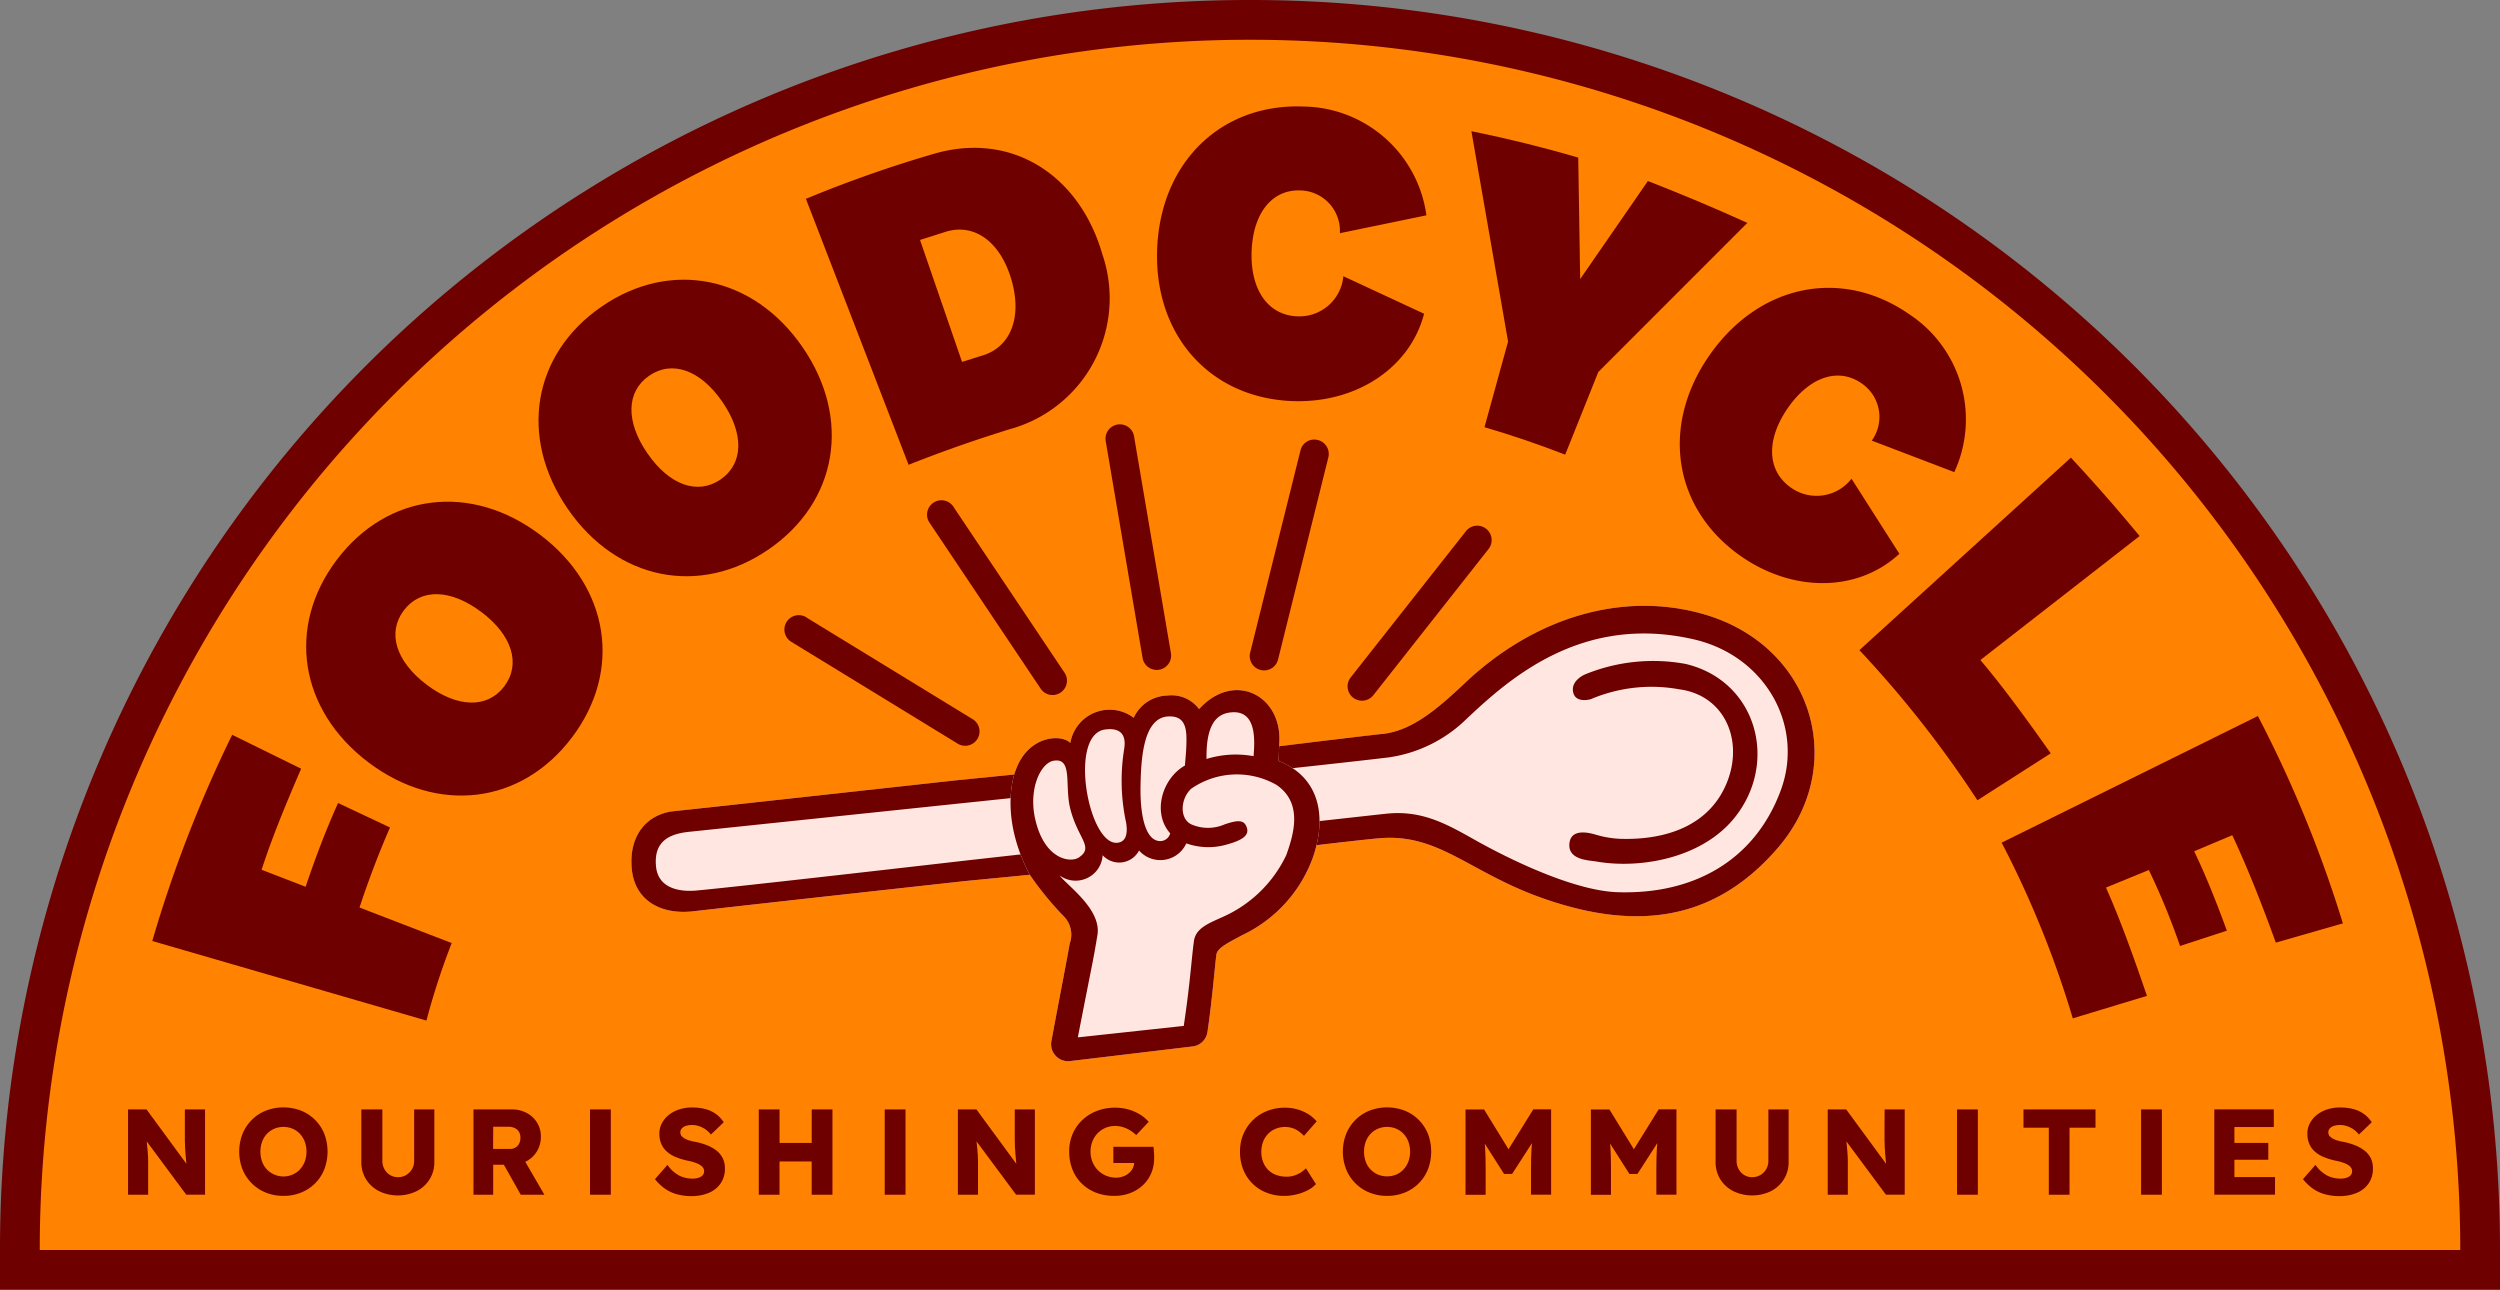 <svg height="92.784" viewBox="0 0 179.848 92.784" width="179.848" xmlns="http://www.w3.org/2000/svg"><rect x="0" y="0" width="179.848" height="92.784" fill="#808080" stroke="none"/><path d="m31.727 121.651v-1.43a88.494 88.494 0 1 1 176.989 0v1.43z" fill="#ff8200" transform="translate(-30.297 -30.297)"/><g fill="#6e0000"><path d="m118.27 31.206a87.065 87.065 0 0 1 87.065 87.065h-174.129a87.065 87.065 0 0 1 87.064-87.065m0-2.86a89.852 89.852 0 0 0 -89.924 89.924v2.86h179.848v-2.86a89.852 89.852 0 0 0 -89.924-89.924z" transform="translate(-28.346 -28.346)"/><path d="m54.246 168.155a92.649 92.649 0 0 1 5.748-14.834l4.961 2.439c-1.125 2.607-2.1 4.972-2.845 7.271l3.169 1.222c.708-2.115 1.48-4.132 2.333-6.025l3.735 1.76c-.814 1.866-1.541 3.788-2.194 5.758l6.633 2.557a51.908 51.908 0 0 0 -1.818 5.576z" transform="translate(-43.291 -100.46)"/><path d="m84.9 132.424c-4.967-3.758-5.911-9.757-2.267-14.574s9.673-5.541 14.64-1.783 5.912 9.757 2.268 14.574-9.669 5.54-14.641 1.783zm8.136-10.806c-2.208-1.67-4.372-1.729-5.586-.124s-.569 3.672 1.639 5.342 4.372 1.729 5.586.124.573-3.673-1.635-5.343z" transform="translate(-58.4 -77.583)"/><path d="m122.039 92.4c-3.533-5.13-2.54-11.122 2.434-14.547s10.926-2.215 14.458 2.915 2.54 11.122-2.434 14.547-10.925 2.216-14.458-2.915zm11.123-7.7c-1.57-2.28-3.605-3.017-5.264-1.875s-1.7 3.306-.126 5.586 3.605 3.018 5.264 1.875 1.696-3.302.127-5.586z" transform="translate(-81.197 -55.796)"/><path d="m165.415 57.158a88.73 88.73 0 0 1 9.256-3.253c5.532-1.592 10.422 1.512 12.074 7.255a9.763 9.763 0 0 1 -6.686 12.575c-2.387.743-4.719 1.548-7.258 2.556zm12.651 11.286c2.055-.592 2.924-2.715 2.142-5.436s-2.617-4.091-4.673-3.5l-1.911.608 3.023 8.774z" transform="translate(-107.438 -42.854)"/><path d="m225.142 56.659c.257-6.223 4.619-10.45 10.56-10.205a9.047 9.047 0 0 1 8.807 7.825l-6.224 1.286a2.913 2.913 0 0 0 -2.832-3.077c-2.043-.085-3.4 1.623-3.516 4.325-.115 2.8 1.162 4.645 3.268 4.732a3.18 3.18 0 0 0 3.331-2.885l5.807 2.7c-1.046 3.987-4.99 6.468-9.516 6.281-5.942-.248-9.941-4.79-9.685-10.982z" transform="translate(-141.895 -38.789)"/><path d="m281.239 65.789-2.639-15.134q3.978.813 7.685 1.9l.141 8.741 4.87-7.054q3.7 1.442 7.155 3.012l-10.72 10.723-2.384 5.95q-2.9-1.123-5.806-1.975z" transform="translate(-172.749 -41.219)"/><path d="m316.188 82.14c3.567-5.106 9.519-6.321 14.393-2.916a9.047 9.047 0 0 1 3.209 11.336l-5.937-2.267a2.913 2.913 0 0 0 -.731-4.118c-1.676-1.171-3.742-.465-5.292 1.752-1.6 2.3-1.521 4.54.207 5.747a3.18 3.18 0 0 0 4.36-.638l3.443 5.4c-3.028 2.8-7.687 2.765-11.4.171-4.875-3.407-5.801-9.388-2.252-14.467z" transform="translate(-193.2 -56.596)"/><path d="m359.807 106.182q2.545 2.735 4.941 5.64l-11.454 8.92c1.494 1.755 3.229 4.11 5.062 6.711l-5.274 3.377a79.02 79.02 0 0 0 -8.49-10.8z" transform="translate(-210.828 -73.259)"/><path d="m387.216 150.127a88.435 88.435 0 0 1 6.115 14.917l-4.824 1.386c-1.048-2.894-2.093-5.522-3.134-7.729l-2.741 1.156c.816 1.692 1.595 3.635 2.352 5.713l-3.368 1.1a50.285 50.285 0 0 0 -2.243-5.464l-3.084 1.262c1.029 2.321 1.912 4.775 2.947 7.791l-5.335 1.617a71.8 71.8 0 0 0 -5.118-12.639z" transform="translate(-224.786 -98.617)"/><path d="m54.21 218.55v.667s.008.394.017.57.019.349.035.517.031.342.048.517c0 .041.01.085.014.127l-2.872-3.914h-1.329v6.137h1.447v-2.052c0-.146 0-.279 0-.4s-.007-.242-.013-.364-.015-.26-.03-.413-.033-.326-.052-.522c0-.027-.006-.057-.009-.086l2.845 3.835h1.351v-6.137h-1.452z" transform="translate(-40.912 -137.224)"/><path d="m74.492 217.6a3.057 3.057 0 0 0 -1.009-.667 3.54 3.54 0 0 0 -2.542 0 3.022 3.022 0 0 0 -1.675 1.675 3.523 3.523 0 0 0 0 2.542 3.023 3.023 0 0 0 1.675 1.675 3.35 3.35 0 0 0 1.279.237 3.3 3.3 0 0 0 1.263-.237 3.05 3.05 0 0 0 1.009-.667 2.978 2.978 0 0 0 .662-1.013 3.6 3.6 0 0 0 0-2.537 2.993 2.993 0 0 0 -.662-1.008zm-.745 2.99a1.759 1.759 0 0 1 -.346.566 1.582 1.582 0 0 1 -.527.372 1.655 1.655 0 0 1 -1.853-.368 1.552 1.552 0 0 1 -.346-.566 2.112 2.112 0 0 1 -.12-.714 2.075 2.075 0 0 1 .12-.71 1.616 1.616 0 0 1 .876-.938 1.727 1.727 0 0 1 1.324 0 1.552 1.552 0 0 1 .527.372 1.751 1.751 0 0 1 .346.566 2.131 2.131 0 0 1 0 1.42z" transform="translate(-51.821 -137.032)"/><path d="m93.6 220.734a1.163 1.163 0 0 1 -.157.6 1.175 1.175 0 0 1 -.418.421 1.13 1.13 0 0 1 -.59.154 1.083 1.083 0 0 1 -.571-.154 1.1 1.1 0 0 1 -.4-.421 1.2 1.2 0 0 1 -.151-.6v-3.7h-1.513v3.778a2.316 2.316 0 0 0 .338 1.246 2.355 2.355 0 0 0 .934.855 3.112 3.112 0 0 0 2.71 0 2.366 2.366 0 0 0 .932-.855 2.3 2.3 0 0 0 .338-1.246v-3.778h-1.452z" transform="translate(-63.806 -137.224)"/><path d="m112.706 220.751a1.94 1.94 0 0 0 .745-.723 1.988 1.988 0 0 0 .272-1.039 1.862 1.862 0 0 0 -.272-1 1.9 1.9 0 0 0 -.75-.7 2.221 2.221 0 0 0 -1.065-.254h-2.762v6.137h1.42v-2.157h.768l1.214 2.157h1.7l-1.376-2.372c.036-.016.072-.03.106-.049zm-2.411-2.472h1.078a1.089 1.089 0 0 1 .479.1.706.706 0 0 1 .3.277.809.809 0 0 1 .1.416.938.938 0 0 1 -.091.422.677.677 0 0 1 -.264.284.767.767 0 0 1 -.4.1h-1.211z" transform="translate(-74.813 -137.224)"/><path d="m144.182 219.815a2.623 2.623 0 0 0 -.675-.386 4.87 4.87 0 0 0 -.871-.255 3.365 3.365 0 0 1 -.4-.092 1.617 1.617 0 0 1 -.342-.14.832.832 0 0 1 -.238-.188.386.386 0 0 1 -.087-.255.419.419 0 0 1 .1-.285.693.693 0 0 1 .294-.184 1.386 1.386 0 0 1 .451-.065 1.572 1.572 0 0 1 .5.08 1.791 1.791 0 0 1 .455.228 1.9 1.9 0 0 1 .4.377l.921-.885a2.3 2.3 0 0 0 -.531-.57 2.241 2.241 0 0 0 -.745-.364 3.718 3.718 0 0 0 -1.039-.127 2.806 2.806 0 0 0 -.876.136 2.386 2.386 0 0 0 -.743.386 1.92 1.92 0 0 0 -.508.6 1.559 1.559 0 0 0 -.189.759 1.867 1.867 0 0 0 .124.7 1.526 1.526 0 0 0 .373.552 2.119 2.119 0 0 0 .627.407 4.812 4.812 0 0 0 .884.281c.124.023.244.051.359.083a2.828 2.828 0 0 1 .333.114 1.354 1.354 0 0 1 .272.145.638.638 0 0 1 .181.184.439.439 0 0 1 .066.236.419.419 0 0 1 -.107.294.656.656 0 0 1 -.3.18 1.411 1.411 0 0 1 -.431.061 2.168 2.168 0 0 1 -.915-.2 2.407 2.407 0 0 1 -.882-.789l-.9 1.025a3.463 3.463 0 0 0 .673.654 2.825 2.825 0 0 0 .865.422 3.856 3.856 0 0 0 1.091.145 3.114 3.114 0 0 0 1.241-.233 1.953 1.953 0 0 0 .85-.675 1.839 1.839 0 0 0 .311-1.083 1.615 1.615 0 0 0 -.152-.723 1.585 1.585 0 0 0 -.44-.55z" transform="translate(-92.625 -137.032)"/><path d="m161.207 219.444h-2.313v-2.41h-1.494v6.137h1.492v-2.394h2.313v2.394h1.495v-6.137h-1.492z" transform="translate(-102.814 -137.223)"/><path d="m195.36 218.55v.667s.008.394.017.57.019.349.035.517.031.342.048.517c0 .041.01.085.014.127l-2.872-3.914h-1.333v6.137h1.447v-2.052c0-.146 0-.279 0-.4s-.006-.242-.013-.364-.015-.26-.031-.413-.033-.326-.052-.522c0-.027-.006-.057-.009-.086l2.845 3.835h1.351v-6.137h-1.447z" transform="translate(-122.359 -137.224)"/><path d="m216.274 219.821a2.465 2.465 0 0 0 -.026-.264h-2.886v1.166h1.5a.964.964 0 0 1 -.1.373 1.13 1.13 0 0 1 -.281.355 1.3 1.3 0 0 1 -.416.236 1.479 1.479 0 0 1 -.512.088 1.807 1.807 0 0 1 -.723-.145 1.77 1.77 0 0 1 -.584-.394 1.814 1.814 0 0 1 -.386-.593 1.916 1.916 0 0 1 -.14-.736 2.013 2.013 0 0 1 .131-.732 1.724 1.724 0 0 1 .373-.587 1.753 1.753 0 0 1 .562-.391 1.732 1.732 0 0 1 .706-.14 1.842 1.842 0 0 1 .56.084 2.258 2.258 0 0 1 .5.223 2.565 2.565 0 0 1 .451.351l.9-.955a2.637 2.637 0 0 0 -.623-.526 3.264 3.264 0 0 0 -.821-.36 3.4 3.4 0 0 0 -.958-.132 3.629 3.629 0 0 0 -1.329.236 3.144 3.144 0 0 0 -1.056.666 2.972 2.972 0 0 0 -.689 1 3.207 3.207 0 0 0 -.242 1.258 3.434 3.434 0 0 0 .228 1.266 2.878 2.878 0 0 0 .658 1.013 2.972 2.972 0 0 0 1.026.667 3.577 3.577 0 0 0 1.331.237 3.149 3.149 0 0 0 1.142-.2 2.754 2.754 0 0 0 .91-.561 2.543 2.543 0 0 0 .6-.855 2.7 2.7 0 0 0 .215-1.091c0-.052 0-.132 0-.236s-.017-.21-.021-.321z" transform="translate(-133.268 -137.056)"/><path d="m241.275 218.615a1.617 1.617 0 0 1 .544-.36 1.789 1.789 0 0 1 1.187-.049 1.677 1.677 0 0 1 .451.224 2.59 2.59 0 0 1 .39.338l.913-1.043a2.642 2.642 0 0 0 -.627-.531 2.968 2.968 0 0 0 -.784-.337 3.27 3.27 0 0 0 -.861-.114 3.442 3.442 0 0 0 -1.292.236 3.1 3.1 0 0 0 -1.026.662 3.058 3.058 0 0 0 -.68 1 3.208 3.208 0 0 0 -.246 1.263 3.442 3.442 0 0 0 .233 1.285 2.9 2.9 0 0 0 .662 1.008 2.962 2.962 0 0 0 1.013.658 3.407 3.407 0 0 0 1.274.233 3.7 3.7 0 0 0 .891-.11 3.508 3.508 0 0 0 .806-.3 2.08 2.08 0 0 0 .584-.438l-.719-1.14a2.052 2.052 0 0 1 -.382.312 1.982 1.982 0 0 1 -.47.214 1.794 1.794 0 0 1 -.534.08 2.179 2.179 0 0 1 -.749-.123 1.524 1.524 0 0 1 -.575-.36 1.663 1.663 0 0 1 -.368-.566 1.962 1.962 0 0 1 -.131-.732 2.024 2.024 0 0 1 .131-.745 1.628 1.628 0 0 1 .365-.565z" transform="translate(-150.04 -137.056)"/><path d="m262.2 217.6a3.051 3.051 0 0 0 -1.008-.667 3.541 3.541 0 0 0 -2.542 0 3.022 3.022 0 0 0 -1.675 1.675 3.517 3.517 0 0 0 0 2.542 3.023 3.023 0 0 0 1.675 1.675 3.35 3.35 0 0 0 1.279.237 3.3 3.3 0 0 0 1.263-.237 3.044 3.044 0 0 0 1.008-.667 2.979 2.979 0 0 0 .662-1.013 3.6 3.6 0 0 0 0-2.537 3 3 0 0 0 -.662-1.008zm-.745 2.99a1.744 1.744 0 0 1 -.346.566 1.576 1.576 0 0 1 -.527.372 1.743 1.743 0 0 1 -1.324 0 1.668 1.668 0 0 1 -.53-.368 1.556 1.556 0 0 1 -.346-.566 2.1 2.1 0 0 1 -.12-.714 2.065 2.065 0 0 1 .12-.71 1.613 1.613 0 0 1 .876-.938 1.727 1.727 0 0 1 1.324 0 1.547 1.547 0 0 1 .527.372 1.736 1.736 0 0 1 .346.566 2.124 2.124 0 0 1 0 1.42z" transform="translate(-160.134 -137.032)"/><path d="m280.7 219.9-1.76-2.862h-1.333v6.137h1.447v-1.915q0-.851-.039-1.469c-.006-.1-.017-.2-.026-.3l1.39 2.186h.579l1.431-2.22c-.011.126-.024.252-.032.379q-.039.631-.039 1.42v1.911h1.447v-6.137h-1.281z" transform="translate(-172.178 -137.224)"/><path d="m302.015 219.9-1.76-2.862h-1.333v6.137h1.446v-1.915q0-.851-.039-1.469c-.006-.1-.018-.2-.026-.3l1.39 2.186h.579l1.431-2.22c-.011.126-.025.252-.032.379q-.039.631-.039 1.42v1.911h1.446v-6.137h-1.278z" transform="translate(-184.475 -137.224)"/><path d="m323.927 220.734a1.163 1.163 0 0 1 -.157.6 1.178 1.178 0 0 1 -.418.421 1.13 1.13 0 0 1 -.59.154 1.083 1.083 0 0 1 -.571-.154 1.1 1.1 0 0 1 -.4-.421 1.2 1.2 0 0 1 -.15-.6v-3.7h-1.511v3.778a2.32 2.32 0 0 0 .338 1.246 2.356 2.356 0 0 0 .935.855 3.111 3.111 0 0 0 2.71 0 2.36 2.36 0 0 0 .932-.855 2.3 2.3 0 0 0 .338-1.246v-3.778h-1.455z" transform="translate(-196.712 -137.224)"/><path d="m343.287 218.55v.667s.009.394.017.57.02.349.035.517.03.342.048.517c0 .041.01.085.014.127l-2.872-3.914h-1.329v6.137h1.447v-2.052c0-.146 0-.279 0-.4s-.007-.242-.013-.364-.015-.26-.03-.413-.033-.326-.052-.522c0-.027-.006-.057-.009-.086l2.845 3.835h1.351v-6.137h-1.446z" transform="translate(-207.716 -137.224)"/><path d="m372.495 218.348h1.823v4.823h1.49v-4.823h1.869v-1.315h-5.182z" transform="translate(-226.928 -137.223)"/><path d="m154.028 79.81h1.496v6.137h-1.496z"/><path d="m140.789 79.81h1.496v6.137h-1.496z"/><path d="m63.646 79.81h1.496v6.137h-1.496z"/><path d="m42.445 79.81h1.496v6.137h-1.496z"/><path d="m406.4 220.654h2.438v-1.21h-2.438v-1.144h2.834v-1.271h-4.28v6.137h4.368v-1.266h-2.922z" transform="translate(-245.658 -137.223)"/><path d="m424.908 220.354a1.584 1.584 0 0 0 -.44-.539 2.633 2.633 0 0 0 -.675-.386 4.871 4.871 0 0 0 -.871-.255 3.363 3.363 0 0 1 -.4-.092 1.635 1.635 0 0 1 -.342-.14.838.838 0 0 1 -.238-.188.385.385 0 0 1 -.087-.255.417.417 0 0 1 .1-.285.688.688 0 0 1 .294-.184 1.388 1.388 0 0 1 .451-.065 1.571 1.571 0 0 1 .5.08 1.794 1.794 0 0 1 .456.228 1.9 1.9 0 0 1 .4.377l.921-.885a2.3 2.3 0 0 0 -.531-.57 2.237 2.237 0 0 0 -.745-.364 3.716 3.716 0 0 0 -1.039-.127 2.8 2.8 0 0 0 -.876.136 2.378 2.378 0 0 0 -.743.386 1.909 1.909 0 0 0 -.508.6 1.554 1.554 0 0 0 -.189.759 1.867 1.867 0 0 0 .124.7 1.532 1.532 0 0 0 .373.552 2.124 2.124 0 0 0 .627.407 4.822 4.822 0 0 0 .884.281c.124.023.244.051.36.083a2.818 2.818 0 0 1 .333.114 1.353 1.353 0 0 1 .272.145.634.634 0 0 1 .181.184.439.439 0 0 1 .065.236.419.419 0 0 1 -.107.294.655.655 0 0 1 -.3.18 1.408 1.408 0 0 1 -.431.061 2.169 2.169 0 0 1 -.915-.2 2.407 2.407 0 0 1 -.882-.789l-.9 1.025a3.476 3.476 0 0 0 .673.654 2.83 2.83 0 0 0 .865.422 3.856 3.856 0 0 0 1.091.145 3.113 3.113 0 0 0 1.241-.233 1.95 1.95 0 0 0 .85-.675 1.839 1.839 0 0 0 .311-1.083 1.615 1.615 0 0 0 -.153-.734z" transform="translate(-254.356 -137.032)"/><path d="m258.478 130.339a1.059 1.059 0 0 1 -.5-.183 1.037 1.037 0 0 1 -.247-1.444l8.291-10.52a1.036 1.036 0 0 1 1.691 1.2l-8.292 10.52a1.035 1.035 0 0 1 -.943.427z" transform="translate(-160.596 -79.937)"/><path d="m241.835 119.711a1.164 1.164 0 0 1 -.136-.022 1.033 1.033 0 0 1 -.772-1.241l3.618-14.536a1.014 1.014 0 0 1 1.241-.772 1.033 1.033 0 0 1 .772 1.241l-3.618 14.536a1.032 1.032 0 0 1 -1.105.794z" transform="translate(-150.995 -71.487)"/><path d="m219.956 118.171a1.03 1.03 0 0 1 -.923-.867l-2.653-15.6a1.033 1.033 0 1 1 2.042-.322l2.653 15.6a1.033 1.033 0 0 1 -.859 1.182.975.975 0 0 1 -.26.007z" transform="translate(-136.838 -69.983)"/><path d="m194.991 127.5a1.04 1.04 0 0 1 -.785-.489l-7.969-11.9a1.035 1.035 0 1 1 1.763-1.08l7.969 11.9a1.033 1.033 0 0 1 -.982 1.567z" transform="translate(-119.365 -77.504)"/><path d="m174.708 142.4a1.041 1.041 0 0 1 -.5-.186l-11.929-7.3a1.035 1.035 0 1 1 1.2-1.684l11.929 7.3a1.033 1.033 0 0 1 -.7 1.87z" transform="translate(-105.376 -88.755)"/></g><path d="m179.7 149.244c.007-.006 8.291-1.02 9.92-1.148 4.182-.33 6.385 2.418 11.5 4.257 6.886 2.478 12.553 1.725 17.108-3.577 5.069-5.9 2.526-14.5-5.31-16.782-5.818-1.695-12.177.171-17.237 4.957-2.016 1.907-3.827 3.424-5.9 3.643s-12.77 1.543-12.77 1.543l-18.111 1.817s-16.51 1.819-20.11 2.2c-1.886.2-3.256 1.694-3.026 4.145.223 2.375 2.215 3.311 4.42 3.057 4.682-.539 19.65-2.184 19.65-2.184z" fill="#ffe6e0" transform="translate(-90.315 -87.798)"/><path d="m303.6 140.937a12.908 12.908 0 0 0 -7.241.761s-1.071.448-.827 1.33c.21.76 1.253.447 1.253.447a11.15 11.15 0 0 1 6.362-.711c3.2.418 4.605 3.544 3.5 6.53-1.2 3.233-4.36 4.319-7.7 4.228a7.3 7.3 0 0 1 -1.844-.312c-.416-.118-1.72-.463-1.851.613-.154 1.263 1.493 1.239 1.976 1.337 3.12.53 7.524-.231 9.884-3.138 3.224-3.984 1.617-9.875-3.512-11.085z" fill="#6e0000" transform="translate(-182.346 -93.176)"/><path d="m179.7 149.244c.007-.006 8.291-1.02 9.92-1.148 4.182-.33 6.385 2.418 11.5 4.257 6.886 2.478 12.553 1.725 17.108-3.577 5.069-5.9 2.526-14.5-5.31-16.782-5.818-1.695-12.177.171-17.237 4.957-2.016 1.907-3.827 3.424-5.9 3.643s-12.77 1.543-12.77 1.543l-18.111 1.817s-16.51 1.819-20.11 2.2c-1.886.2-3.256 1.694-3.026 4.145.223 2.375 2.215 3.311 4.42 3.057 4.682-.539 19.65-2.184 19.65-2.184zm-20.363.513s-16.107 1.857-18.956 2.108c-.782.069-2.691.05-2.871-1.722-.192-1.9 1.058-2.372 2.408-2.508l18.544-1.944s25.868-2.692 31.76-3.407a10.024 10.024 0 0 0 5.569-2.743c3.1-2.925 8.32-7.586 16.344-5.756 5.21 1.189 8 6.263 6.281 10.887-1.861 5.006-6.236 7.5-11.766 7.309-2.835-.1-7.082-1.991-10.246-3.768-2.043-1.148-3.809-2.154-6.392-1.874-3.535.382-30.674 3.417-30.674 3.417z" fill="#6e0000" transform="translate(-90.315 -87.798)"/><path d="m201.567 158.958a22.551 22.551 0 0 0 2.521 3.081 1.882 1.882 0 0 1 .38 1.92c-.271 1.546-.738 3.9-1.316 7.009a1.224 1.224 0 0 0 1.348 1.44l8.813-1.054a1.221 1.221 0 0 0 1.064-1.027c.336-2.236.546-4.892.647-5.588.072-.5.952-.893 1.842-1.385a9.9 9.9 0 0 0 5.108-5.621c1.048-3.056.38-5.8-2.478-6.913l.057-1.4c.141-3.348-3.271-5.088-5.776-2.336a2.477 2.477 0 0 0 -2.3-.973 2.742 2.742 0 0 0 -2.405 1.6 2.866 2.866 0 0 0 -4.557 1.811c-.631-.652-3.008-.563-3.915 1.922 0 .003-1.34 3.038.967 7.514z" fill="#ffe6e0" transform="translate(-127.516 -96.074)"/><path d="m201.567 158.958a22.551 22.551 0 0 0 2.521 3.081 1.882 1.882 0 0 1 .38 1.92c-.271 1.546-.738 3.9-1.316 7.009a1.224 1.224 0 0 0 1.348 1.44l8.813-1.054a1.221 1.221 0 0 0 1.064-1.027c.336-2.236.546-4.892.647-5.588.072-.5.952-.893 1.842-1.385a9.9 9.9 0 0 0 5.108-5.621c1.048-3.056.38-5.8-2.478-6.913l.057-1.4c.141-3.348-3.271-5.088-5.776-2.336a2.477 2.477 0 0 0 -2.3-.973 2.742 2.742 0 0 0 -2.405 1.6 2.866 2.866 0 0 0 -4.557 1.811c-.631-.652-3.008-.563-3.915 1.922 0 .003-1.34 3.038.967 7.514zm14.639-11.645c1.757-.071 1.563 2.147 1.492 3.161a7.09 7.09 0 0 0 -3.386.2c-.035-2.453.688-3.313 1.894-3.361zm-4.637.3c1.02-.046 1.3.585 1.3 1.61 0 .817-.061 1.249-.109 1.922-1.653.934-2.37 3.415-1.061 4.878a.742.742 0 0 1 -.862.545c-.922-.158-1.319-1.831-1.271-4.034.04-2.007.229-4.841 2.003-4.921zm-4.549.94c1.013-.132 1.552.28 1.366 1.418a14.252 14.252 0 0 0 .14 5.271c.18 1.076-.181 1.416-.63 1.46-2.082.206-3.548-7.802-.876-8.149zm-5.036 6.431c-.489-2.175.4-4.025 1.329-4.184 1.4-.238.779 1.782 1.192 3.43.554 2.211 1.747 2.78.616 3.534-.586.391-2.473.175-3.137-2.78zm18.069 2.6a9.165 9.165 0 0 1 -4.638 4.482c-.969.442-1.878.787-2.007 1.7-.174 1.232-.258 2.926-.734 6.111l-7.62.825c1.083-5.571 1.071-5.315 1.4-7.3.367-1.886-2.164-3.611-2.71-4.35a1.947 1.947 0 0 0 3.095-1.455 1.61 1.61 0 0 0 2.619-.337 2.049 2.049 0 0 0 3.4-.516 4.717 4.717 0 0 0 2.925.08c.847-.236 1.624-.554 1.44-1.176s-.644-.59-1.6-.273a2.984 2.984 0 0 1 -2.428-.008c-.839-.424-.758-1.84.015-2.553a5.762 5.762 0 0 1 6.142-.272c1.883 1.291 1.261 3.476.7 5.042z" fill="#6e0000" transform="translate(-127.516 -96.074)"/></svg>